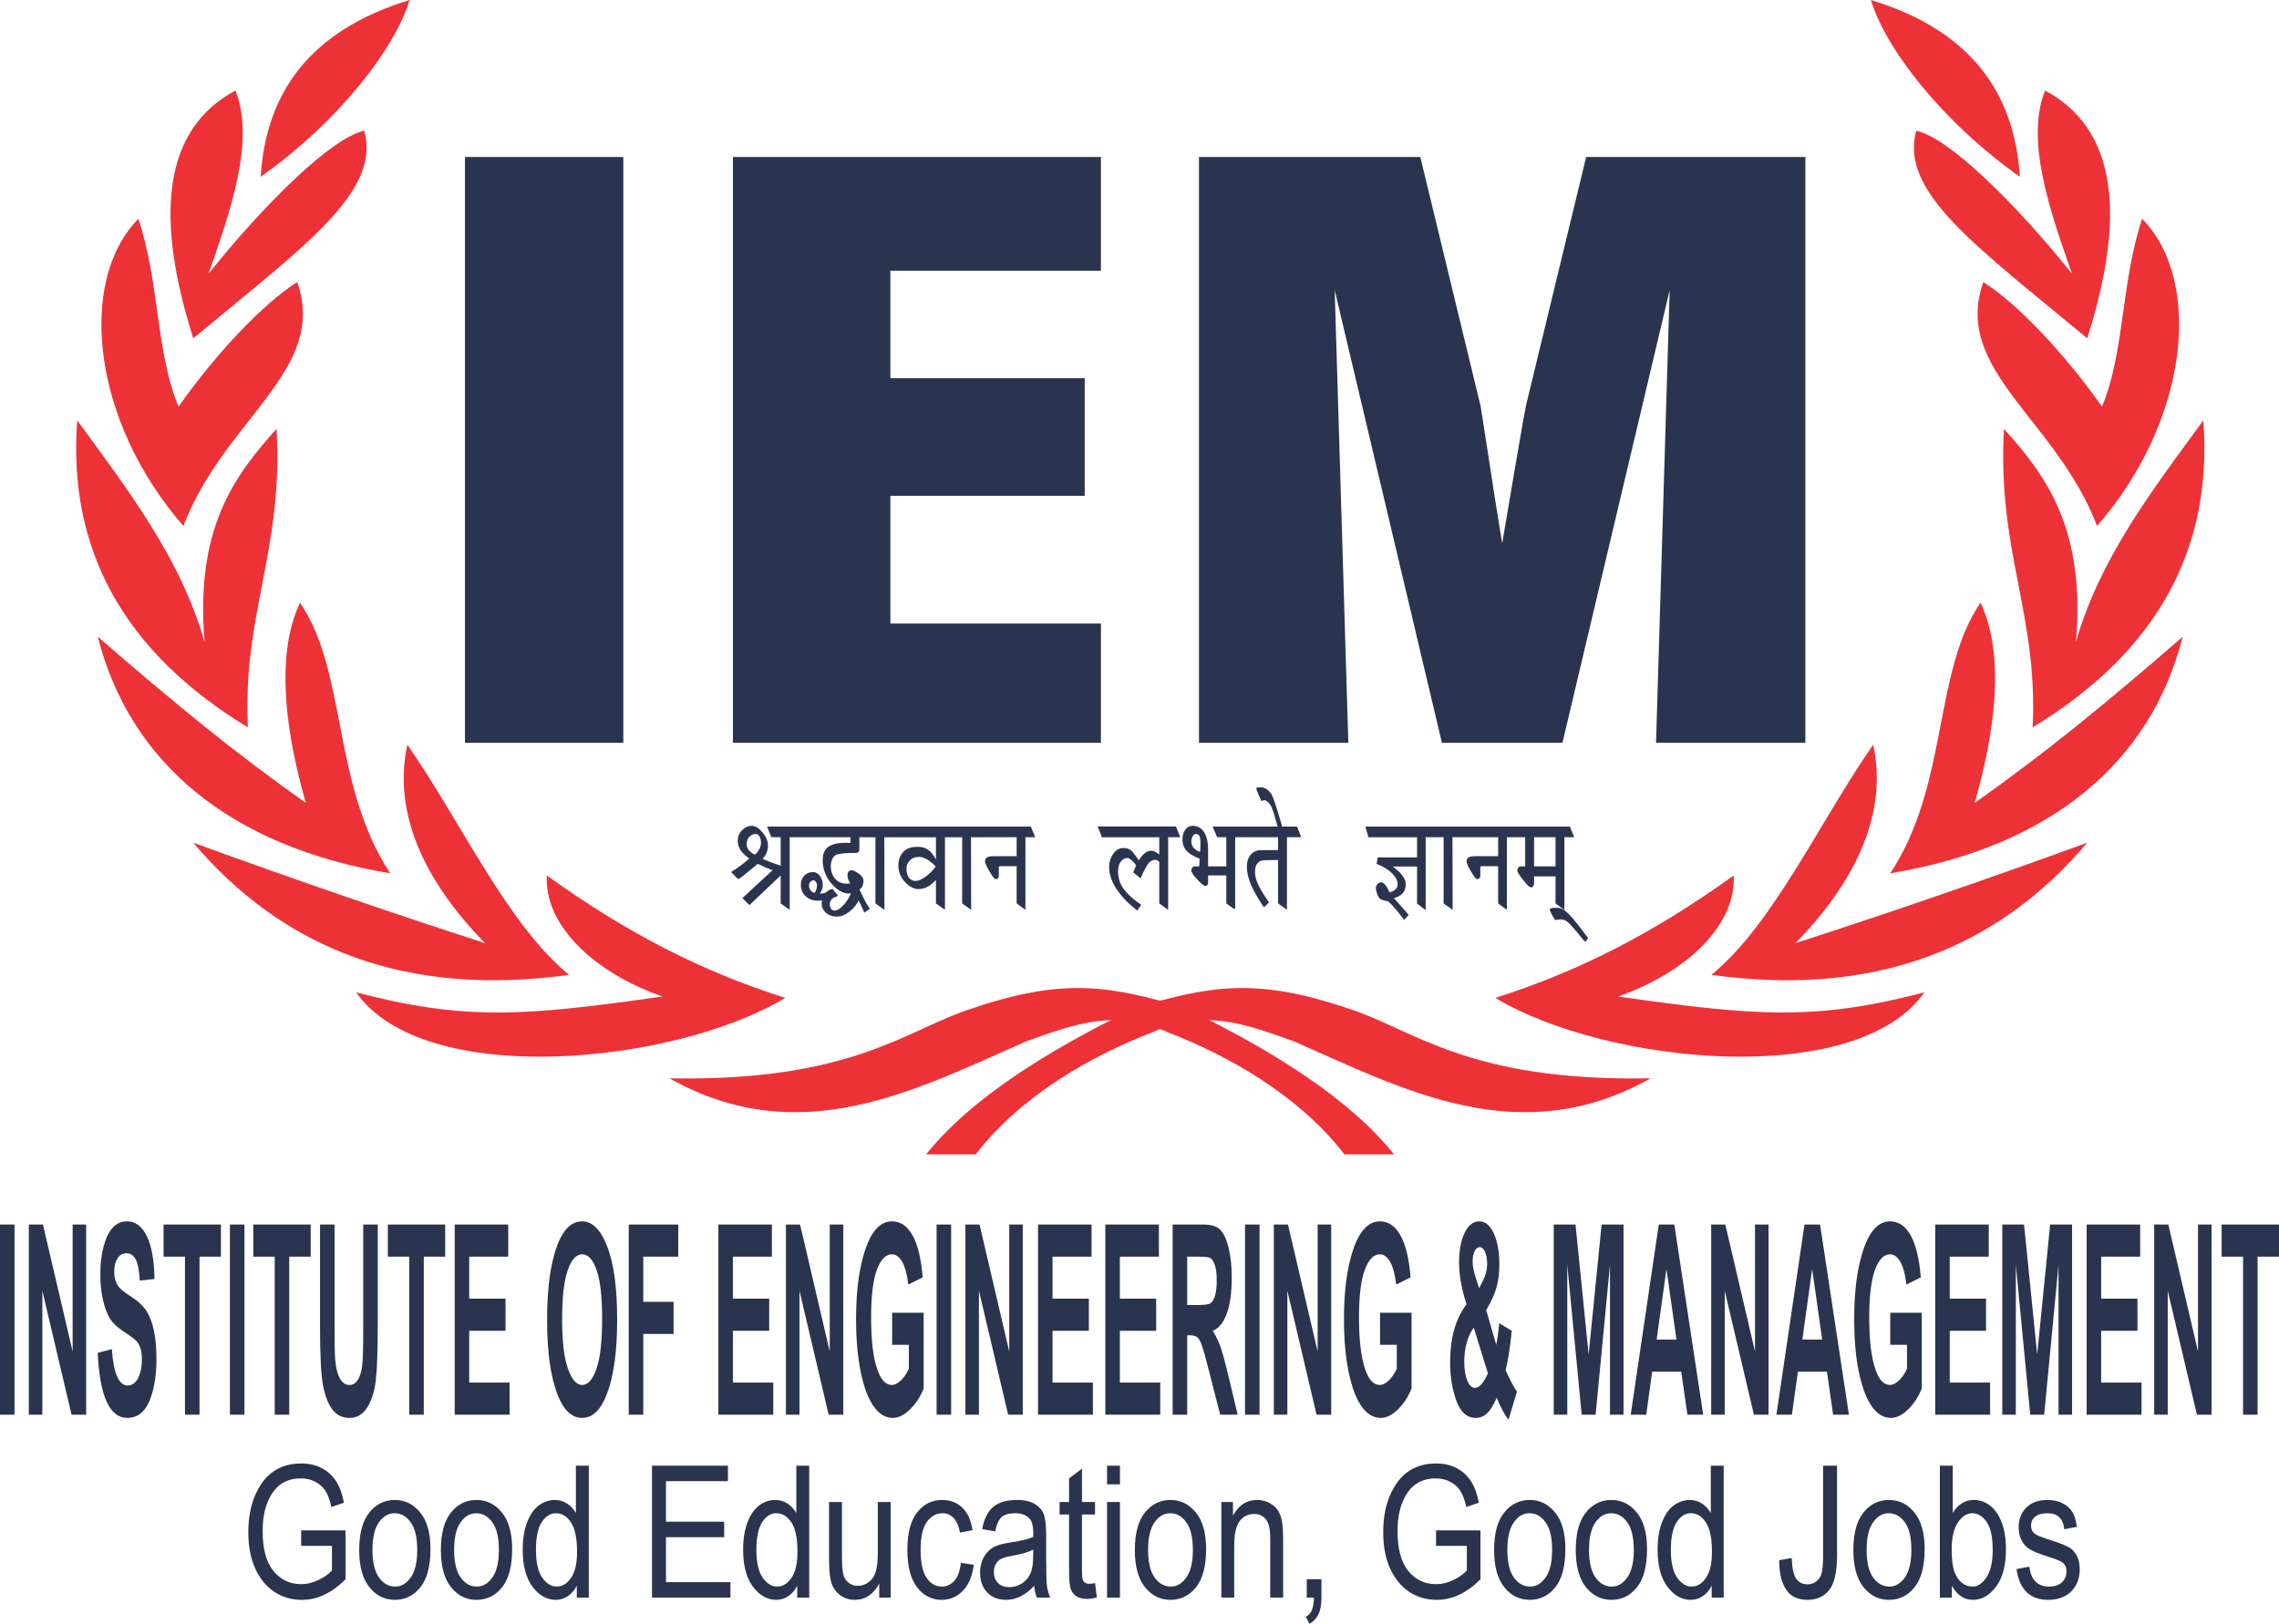 <?xml version="1.0" encoding="UTF-8"?>
<!DOCTYPE svg PUBLIC "-//W3C//DTD SVG 1.1//EN" "http://www.w3.org/Graphics/SVG/1.1/DTD/svg11.dtd">
<!-- Creator: CorelDRAW -->
<svg xmlns="http://www.w3.org/2000/svg" xml:space="preserve" width="128.456mm" height="91.552mm" version="1.1" style="shape-rendering:geometricPrecision; text-rendering:geometricPrecision; image-rendering:optimizeQuality; fill-rule:evenodd; clip-rule:evenodd"
viewBox="0 0 5299.01 3776.68"
 xmlns:xlink="http://www.w3.org/1999/xlink"
 xmlns:xodm="http://www.corel.com/coreldraw/odm/2003">
 <defs>
  <style type="text/css">
   <![CDATA[
    .str0 {stroke:#2A344E;stroke-width:3.14;stroke-miterlimit:2.613}
    .fil0 {fill:#ED3237}
    .fil1 {fill:#2A344E;fill-rule:nonzero}
   ]]>
  </style>
 </defs>
 <g id="Layer_x0020_1">
  <g id="_2315083091264">
   <path class="fil0" d="M2259.21 2345.83c-151.46,48.16 -274.96,170.02 -702.55,162.16 304.92,171.74 575.38,25.39 829.8,-86.14 116.19,-41.38 208.03,-76 330.69,-20.11 133.3,51.33 300.49,142.71 408.88,283.15 38.45,0 76.9,0 115.34,0 -101.83,-126.93 -275.66,-238.67 -489.33,-342.01 -170.1,-49.43 -277.29,-70.47 -492.83,2.95z"/>
   <path class="fil0" d="M3135.47 2345.83c151.46,48.16 274.96,170.02 702.55,162.16 -304.92,171.74 -575.38,25.39 -829.8,-86.14 -116.19,-41.38 -208.02,-76 -330.68,-20.11 -133.3,51.33 -300.49,142.71 -408.89,283.15 -38.45,0 -76.9,0 -115.34,0 101.83,-126.93 275.66,-238.67 489.33,-342.01 170.1,-49.43 277.29,-70.47 492.83,2.95z"/>
   <path class="fil0" d="M3476.76 2320.92c257.77,155.09 839.87,212.57 997.82,-12.95 -253.34,66.57 -393.42,55.22 -712.28,9.73 165.72,-58.14 275.13,-169.93 268.8,-281.47 -186.65,134.23 -360.68,223.27 -554.33,284.69z"/>
   <path class="fil0" d="M1825.76 2320.92c-257.76,155.09 -839.87,212.57 -997.81,-12.95 253.34,66.57 393.42,55.22 712.28,9.73 -165.72,-58.14 -275.14,-169.93 -268.8,-281.47 186.65,134.23 360.68,223.27 554.33,284.69z"/>
   <path class="fil0" d="M3979.42 2267.39c380.41,52.49 665.07,-61.51 873.84,-307.46 -235.92,86.16 -473.64,167.51 -678.63,233.65 136.58,-139.01 216.29,-299.33 180.74,-461.65 -127.04,183.22 -231.8,416.72 -375.95,535.46z"/>
   <path class="fil0" d="M1323.11 2267.39c-380.41,52.49 -665.07,-61.51 -873.84,-307.46 235.92,86.16 473.64,167.51 678.62,233.65 -136.57,-139.01 -216.28,-299.33 -180.73,-461.65 127.04,183.22 231.8,416.72 375.95,535.46z"/>
   <path class="fil0" d="M4395.14 2031.2c372.09,-61.67 605.99,-257.85 680.02,-550.3 -178.9,155.23 -316.85,268.58 -483.75,386.66 41.1,-143.65 75.48,-334.69 13.6,-465.71 -110.06,159.31 -73.84,423.61 -209.87,629.35z"/>
   <path class="fil0" d="M907.39 2031.2c-372.09,-61.67 -605.99,-257.85 -680.02,-550.3 178.9,155.23 316.85,268.58 483.75,386.66 -41.1,-143.65 -75.48,-334.69 -13.6,-465.71 110.06,159.31 73.84,423.61 209.86,629.35z"/>
   <path class="fil0" d="M4826.85 1493.4c22.14,-262.74 -67.74,-385.38 -167.31,-495.88 -16.25,283.07 79.69,431.57 66.66,694.25 292.59,-177.81 419.02,-418.01 396.84,-714.02 -118.39,161.92 -241.15,321.62 -296.19,515.64z"/>
   <path class="fil0" d="M475.68 1493.4c-22.14,-262.74 67.74,-385.38 167.32,-495.88 16.25,283.07 -79.69,431.57 -66.66,694.25 -292.58,-177.81 -419.01,-418.01 -396.84,-714.02 118.38,161.92 241.15,321.62 296.18,515.64z"/>
   <path class="fil0" d="M4887.4 945.58c52.43,-124 44.04,-288 93.34,-436.85 142.57,145.34 108.08,470.74 -104.7,714.58 -95.23,-249.37 -336.65,-362.44 -264.57,-567.32 77.87,49.21 187.08,163.78 275.94,289.58z"/>
   <path class="fil0" d="M415.12 945.58c-52.43,-124 -44.04,-288 -93.34,-436.85 -142.57,145.34 -108.08,470.74 104.7,714.58 95.23,-249.37 336.65,-362.44 264.57,-567.32 -77.87,49.21 -187.08,163.78 -275.94,289.58z"/>
   <path class="fil0" d="M4817.87 637.03c-51.16,-145.38 -109.16,-311.07 -62.77,-426.5 166.87,89.23 189,289.45 98.05,576.38 -258.85,-215.3 -436.68,-340.1 -397.67,-482.85 74.27,15.15 230.14,167.39 362.39,332.96z"/>
   <path class="fil0" d="M484.65 637.03c51.16,-145.38 109.17,-311.07 62.77,-426.5 -166.87,89.23 -189,289.45 -98.05,576.38 258.85,-215.3 436.68,-340.1 397.67,-482.85 -74.27,15.15 -230.14,167.39 -362.39,332.96z"/>
   <path class="fil0" d="M4696.43 411.14c-12.31,-194.48 -112.96,-339.74 -346.21,-411.14 33.28,111.94 164.64,282.8 346.21,411.14z"/>
   <path class="fil0" d="M606.09 411.14c12.31,-194.48 112.96,-339.74 346.21,-411.14 -33.28,111.94 -164.64,282.8 -346.21,411.14z"/>
   <path class="fil1 str0" d="M1755.01 1989.62c4.47,-2.88 8.26,-7.2 11.36,-12.95 3.11,-5.76 4.66,-11.15 4.66,-16.19 0,-6 -1.22,-11.21 -3.64,-15.65 -2.43,-4.44 -5.97,-6.66 -10.63,-6.66 -6.02,0 -11.27,2.4 -15.74,7.2 -4.47,4.8 -6.7,10.91 -6.7,18.35 0,3.6 1.17,7.44 3.49,11.51 3.5,5.76 9.23,10.56 17.19,14.39zm61.77 42.81l-74.3 70.52 -14.03 -14.09 70.85 -65.42 -19.81 -7.91 -17.78 -8.28 -18.35 15.11c-12.43,10.56 -21.37,17.39 -26.81,20.51l-14.28 -14.39c4.08,-2.64 7.58,-4.92 10.49,-6.84 2.91,-1.92 6.17,-4.2 9.76,-6.84 3.59,-2.64 6.85,-5.16 9.76,-7.56 2.91,-2.4 7.09,-5.99 12.53,-10.79 -8.55,-5.28 -15.44,-11.51 -20.69,-18.71 -4.86,-7.2 -7.29,-14.51 -7.29,-21.95 0,-9.36 3.21,-17.27 9.62,-23.75 6.41,-6.48 13.5,-9.71 21.27,-9.71 7.77,0 15.78,4.92 24.04,14.75 8.26,9.83 12.39,19.79 12.39,29.86 0,5.75 -1.22,11.45 -3.64,17.09 -2.43,5.63 -6.07,10.25 -10.93,13.85l23.6 9.71 23.6 7.92 0 -69.8 -22.14 0 -8.74 -21.59 61.77 0 9.03 21.59 -22.15 0 0 167.3 -17.78 -12.59 0 -68zm97.61 -31.66c0,-11.99 3.21,-21.22 9.62,-27.7 4.08,-3.6 9.42,-6.36 16.03,-8.28 6.6,-1.92 14.76,-2.88 24.47,-2.88l14.57 0 0 -16.19 -133.16 0 -8.74 -21.59 177.16 0 8.74 21.59 -26.52 0 0 30.23c0,4.08 -1.94,6.11 -5.82,6.11 -29.53,0 -46.62,2.4 -51.28,7.2 -2.92,2.88 -5.2,6.48 -6.85,10.79 -1.65,4.31 -2.48,9.36 -2.48,15.11 0,11.27 3.5,21.23 10.54,29.86 7.04,7.92 16.41,11.87 28.17,11.87 4.27,0 7.72,-0.54 10.25,-1.68l-5.15 -9.47c-1.21,-3.48 -1.84,-6.72 -1.84,-9.71 0,-2.7 0.53,-5.04 1.6,-6.9 1.07,-1.86 3.25,-3.06 6.56,-3.54 2.91,0 7.96,2.46 15.15,7.37 7.19,4.92 10.78,10.26 10.78,16.01 0,3.35 -0.63,6.72 -1.84,10.07 -1.89,4.31 -4.47,7.55 -7.77,9.71l10.73 22.3c3.4,6.72 7.67,14.15 12.87,22.31l-9.91 6.83 -7.87 -17.63c-3.3,-6.72 -5.54,-10.31 -6.7,-10.79 -3.89,9.83 -11.27,19.07 -22.15,27.7 -9.13,7.2 -18.55,10.8 -28.26,10.8 -9.33,0 -17.19,-2.76 -23.6,-8.28 -6.41,-5.52 -9.62,-12.11 -9.62,-19.79 0,-4.08 0.49,-7.44 1.46,-10.08l-7.29 1.08 -5.24 0c-10.68,0 -19.57,-3.3 -26.66,-9.89 -7.09,-6.6 -10.63,-14.93 -10.63,-25.01 0,-8.39 2.43,-15.23 7.29,-20.51 4.86,-5.28 11.46,-7.92 19.81,-7.92 5.24,0 10,2.76 14.28,8.28 1.94,2.64 3.49,5.64 4.66,9 1.17,3.35 1.75,7.07 1.75,11.15 0,4.56 -0.87,8.7 -2.62,12.41 -1.75,3.72 -3.69,6.66 -5.83,8.82l3.21 0.36 2.92 0c3.89,0 7.77,-0.84 11.65,-2.52 3.89,-4.08 8.65,-6.84 14.28,-8.28l7 8.99 4.08 4.32c-0.39,0.48 -0.92,0.9 -1.6,1.26 -0.68,0.36 -1.6,0.78 -2.77,1.26 -2.91,0.24 -5.97,2.04 -9.18,5.4 -3.21,3.36 -4.81,7.32 -4.81,11.88 0,4.8 1.06,8.87 3.21,12.23 2.13,3.36 5.24,5.04 9.32,5.04 6.02,0 12.72,-3.72 20.1,-11.15 8.16,-8.16 15.06,-19.07 20.69,-32.74l-7 1.08c-13.01,0 -25.84,-7.07 -38.46,-21.22 -14.18,-16.07 -21.27,-34.3 -21.27,-54.69zm-19.23 77.35c1.75,-2.64 3.21,-5.58 4.37,-8.81 1.16,-3.24 1.75,-6.78 1.75,-10.62 0,-3.35 -1.17,-6.36 -3.5,-8.99 -1.75,-2.4 -3.69,-3.72 -5.83,-3.96 -2.91,0 -5.73,1.32 -8.45,3.96 -2.72,2.64 -4.08,6 -4.08,10.07 0,4.8 1.6,9.05 4.81,12.77 3.21,3.72 6.84,5.58 10.92,5.58zm178.03 -153.99l8.74 21.59 -27.39 0 0.29 167.3 -17.78 -12.59 0 -154.71 -24.96 0 -8.84 -21.59 69.93 0zm104.61 119.09c-2.91,2.88 -6.22,5.94 -9.95,9.17 -3.69,3.24 -6.99,5.82 -9.91,7.73 -7.24,4.08 -14.62,6.12 -22.24,6.12 -10.15,0 -19.86,-4.92 -29.23,-14.75 -10.73,-11.03 -16.07,-24.1 -16.07,-39.22 0,-10.79 3.01,-20.03 9.08,-27.7 7.19,-8.87 17.82,-13.31 31.86,-13.31 2.72,0 5.44,0 8.16,0 2.57,0.72 5.24,1.32 8.06,1.8 2.82,0.48 6.17,2.16 10.1,5.04 2.91,2.16 5.68,4.86 8.3,8.09 2.62,3.24 6.6,9.29 11.85,18.17l0 -58.64 -104.89 0 -8.75 -21.59 150.65 0 8.74 21.59 -27.97 0 0 167.3 -17.78 -12.59 0 -57.21zm-71.68 -23.03c0,9.6 2.04,17.03 6.12,22.31 4.08,5.28 9.71,7.91 16.9,7.91 6.41,0 14.33,-3.36 23.75,-10.07 9.42,-6.71 17.73,-15.11 24.91,-25.18 -5.05,-5.52 -10.97,-10.67 -17.78,-15.47 -8.55,-5.52 -16.22,-8.28 -23.02,-8.28 -9.52,0 -17.05,2.94 -22.58,8.81 -5.54,5.88 -8.3,12.54 -8.3,19.97zm168.71 -96.06l8.74 21.59 -27.39 0 0.29 167.3 -17.78 -12.59 0 -154.71 -24.96 0 -8.84 -21.59 69.93 0zm90.62 88.87l-38.17 0c-4.08,0 -6.22,1.2 -6.41,3.6l0 19.07c0,5.04 -1.79,7.55 -5.34,7.55 -2.19,0 -6.65,-5.75 -13.41,-17.27 -6.75,-11.51 -10.1,-19.07 -10.1,-22.67 0,-3.6 1.46,-6.24 4.37,-7.92 2.91,-1.68 8.06,-2.52 15.44,-2.52l53.61 0 0 -47.13 -91.2 0 -9.03 -21.59 130.54 0 9.03 21.59 -22.14 0 0 167.3 -17.19 -12.59 0 -87.43zm197.85 -67.28l-8.74 -21.95 178.62 0 8.74 21.95 -27.39 0 0 167.3 -17.48 -12.59 0 -96.78c-3.64,-3.6 -7.57,-5.4 -11.8,-5.4 -5.53,0 -10.92,2.88 -16.12,8.63 -4.22,5.28 -10.15,16.43 -17.82,33.46l-14.57 -11.87 4.66 -11.15 2.33 -3.96c-2.33,-4.31 -5.78,-8.63 -10.34,-12.95 -4.57,-4.31 -8.5,-6.47 -11.8,-6.47 -5.63,0 -10.78,2.52 -15.44,7.55 -5.44,6 -8.16,14.27 -8.16,24.83 0,13.43 3.16,25.43 9.42,35.98 8.06,13.67 22.68,27.82 43.9,42.46l-7.33 10.8c-9.81,-7.68 -18.21,-15.11 -25.3,-22.31 -7.05,-7.19 -13.31,-14.75 -18.8,-22.66 -12.92,-18.47 -19.38,-36.34 -19.38,-53.61 0,-10.07 2.53,-19.31 7.58,-27.7 6.22,-10.32 14.38,-15.47 24.47,-15.47 4.08,0 7.87,0.78 11.36,2.34 3.49,1.56 6.41,3.78 8.74,6.66l7.57 10.07 7.87 10.79c9.33,-15.59 18.75,-23.39 28.27,-23.39 1.94,0 3.69,0.24 5.25,0.72 1.55,0.48 3.88,1.62 6.99,3.42 3.11,1.8 5.92,4.14 8.45,7.02l0 -45.69 -133.74 0zm307.11 167.3l-17.48 -12.59 0 -65.84 -45.46 0 0 18.35c0,4.08 -1.75,6.12 -5.24,6.12 -2.33,0 -8.02,-4.8 -17.05,-14.39 -9.03,-9.6 -13.55,-16.31 -13.55,-20.15 0,-1.44 0.49,-3.06 1.46,-4.86 0.97,-1.8 2.33,-2.82 4.08,-3.06l12.82 0 0.87 -20.51c-15.54,-5.76 -26.52,-12.71 -32.93,-20.87 -4.66,-6.24 -6.99,-13.79 -6.99,-22.67 0,-7.67 1.65,-14.27 4.95,-19.79 4.08,-6.96 10.1,-10.43 18.06,-10.43 9.13,0 16.81,3.96 23.02,11.87 6.99,9.36 10.49,23.75 10.49,43.17l0 39.22 45.46 0 0 -70.88 -21.85 0 -9.03 -21.59 61.19 0 9.03 21.59 -21.86 0 0 167.3zm-78.38 -129.88l0.87 -21.23c0,-7.44 -0.58,-12.83 -1.75,-16.19 -1.75,-5.04 -5.24,-7.56 -10.49,-7.56 -3.5,0 -6.41,1.98 -8.75,5.94 -2.33,3.96 -3.49,8.33 -3.49,13.13 0,6.72 2.52,12.53 7.58,17.45 5.05,4.92 10.39,7.73 16.02,8.46zm181.24 117.29l0 -101.82 -30.45 0.36c-17.58,0 -26.37,9.71 -26.37,29.14 0,8.87 2.29,18.35 6.85,28.42 4.52,10.07 12.92,24.11 25.2,42.1l-9.42 9.36c-6.7,-10.08 -12.58,-19.55 -17.58,-28.43 -5,-8.87 -9.08,-17.03 -12.24,-24.47 -5.68,-14.39 -8.55,-27.46 -8.55,-39.21 0,-12.24 3.4,-21.83 10.2,-28.79 5.63,-5.52 12.53,-8.28 20.69,-8.28l41.67 0 0 -33.1 -93.53 0 -8.74 -21.59 143.65 0 8.74 21.59 -32.63 0 0 167.3 -17.48 -12.59zm0.29 -173.78l-7 -24.47c-3.88,-13.19 -6.84,-21.95 -8.89,-26.26 -2.04,-4.31 -4.76,-8.04 -8.16,-11.15 -3.4,-3.11 -6.26,-4.91 -8.59,-5.4 -2.14,0 -4.57,0.6 -7.29,1.8l-5.54 -12.77 -5.54 -14.21c1.16,-0.96 2.23,-1.44 3.21,-1.44l6.99 0c3.49,0 7.48,1.44 11.95,4.32 4.47,2.88 8.35,7.43 11.65,13.67 2.72,5.52 7.19,18.23 13.4,38.14l10.2 34.9 -6.41 2.88zm209.5 19.07l-6.41 -21.59 150.64 0 8.16 21.59 -22.14 0 0 168.02 -16.9 -12.95 0 -87.07 -63.52 0c22.73,15.11 34.09,29.5 34.09,43.17 0,16.55 -9.62,26.87 -28.84,30.94l35.25 39.94 -8.45 9.35c-5.05,-6.48 -8.74,-11.27 -11.07,-14.39 -3.89,-4.79 -7.09,-8.63 -9.62,-11.51 -5.24,-6.24 -10.49,-11.63 -15.73,-16.19l-10.78 -2.52c-3.89,-1.2 -6.31,-2.16 -7.29,-2.88 -2.14,-1.44 -4.37,-4.8 -6.7,-10.07 -1.94,-5.52 -2.91,-10.67 -2.91,-15.47 0,-1.92 1.02,-4.14 3.06,-6.66 2.04,-2.52 4.71,-3.77 8.01,-3.77 2.92,0 6.51,3.11 10.78,9.35 3.3,5.28 5.44,9.95 6.41,14.03 6.41,-0.72 11.7,-2.94 15.88,-6.66 4.17,-3.72 6.26,-8.45 6.26,-14.21 0,-8.16 -4.27,-16.67 -12.82,-25.55 -8.55,-8.87 -20.49,-16.31 -35.84,-22.3l2.04 -12.59 91.78 0 0 -50.01 -113.35 0zm211.25 -21.59l8.74 21.59 -27.39 0 0.29 167.3 -17.78 -12.59 0 -154.71 -24.96 0 -8.84 -21.59 69.93 0zm90.62 88.87l-38.17 0c-4.08,0 -6.22,1.2 -6.41,3.6l0 19.07c0,5.04 -1.79,7.55 -5.34,7.55 -2.19,0 -6.65,-5.75 -13.41,-17.27 -6.75,-11.51 -10.1,-19.07 -10.1,-22.67 0,-3.6 1.46,-6.24 4.37,-7.92 2.92,-1.68 8.06,-2.52 15.44,-2.52l53.61 0 0 -47.13 -91.2 0 -9.03 -21.59 130.54 0 9.03 21.59 -22.14 0 0 167.3 -17.19 -12.59 0 -87.43zm164.05 -88.87l9.03 21.59 -22.15 0 0 167.3 -17.48 -12.59 0 -63.68 -53.03 0 0 16.55c0,6 -1.94,8.99 -5.83,8.99 -2.52,0 -8.16,-5.57 -16.9,-16.73 -8.74,-11.15 -13.11,-18.17 -13.11,-21.05 0,-1.44 0.48,-3.06 1.46,-4.86 0.97,-1.8 2.33,-2.82 4.08,-3.06l12.82 0 0 -70.88 -35.84 0 -9.03 -21.59 145.98 0zm-83.63 92.47l53.03 0 0 -70.88 -53.03 0 0 70.88zm120.34 171.98l-18.36 -22.31 -17.48 -19.79c-1.75,-1.67 -3.59,-3.18 -5.54,-4.49 -1.94,-1.32 -3.3,-2.22 -4.08,-2.7 -2.91,-1.2 -5.82,-2.04 -8.74,-2.52l-7.87 0.36c-2.92,0 -5.24,0.36 -6.99,1.08 -1.36,-1.92 -2.72,-4.08 -4.08,-6.47 -1.36,-2.4 -2.62,-4.8 -3.79,-7.2 -2.13,-4.08 -3.4,-6.96 -3.79,-8.63 0,-1.92 3.6,-2.88 10.78,-2.88 5.24,0 8.79,0.18 10.63,0.54 1.84,0.36 3.93,1.14 6.27,2.34 4.08,2.16 8.94,6.12 14.57,11.88 5.63,5.75 12.33,13.55 20.11,23.38l23.31 30.58 -4.95 6.84z"/>
   <path class="fil1" d="M-0 3290.39l0 -442.29 33.78 0 0 442.29 -33.78 0zm66.98 0l0 -442.29 32.87 0 69.03 295.37 0 -295.37 31.49 0 0 442.29 -34.01 0 -67.89 -288.37 0 288.37 -31.48 0zm160.24 -143.93l32.91 -8.65c3.73,56.42 15.98,84.63 36.73,84.63 10.3,0 18.37,-5.77 24.28,-17.3 5.87,-11.53 8.83,-25.84 8.83,-42.93 0,-10.09 -1.05,-18.53 -3.1,-25.64 -2.05,-7 -5.2,-12.76 -9.4,-17.29 -4.2,-4.53 -14.41,-12.15 -30.53,-22.75 -14.45,-9.47 -25.05,-19.66 -31.78,-30.68 -6.68,-11.12 -12.02,-25.64 -15.98,-43.55 -3.96,-18.02 -5.96,-37.37 -5.96,-58.07 0,-24.09 2.53,-45.81 7.63,-65.07 5.11,-19.26 12.12,-33.88 21.09,-43.76 8.97,-9.78 20.04,-14.72 33.2,-14.72 19.8,0 35.25,11.53 46.37,34.69 11.11,23.17 16.98,56.32 17.65,99.35l-34.06 3.71c-1.48,-23.58 -4.72,-40.15 -9.68,-49.52 -4.96,-9.37 -12.02,-14.1 -21.23,-14.1 -9.16,0 -16.22,4.12 -21.18,12.25 -4.96,8.13 -7.44,18.22 -7.44,30.37 0,11.95 2.29,21.93 6.82,30.06 4.53,8.13 14.89,17.3 30.96,27.28 17.08,10.81 29.38,22.14 36.97,33.87 7.59,11.84 13.41,26.97 17.41,45.5 4.01,18.63 6.01,41.18 6.01,67.74 0,38.3 -5.48,70.63 -16.41,96.67 -10.97,26.15 -28.1,39.23 -51.38,39.23 -41.17,0 -64.07,-50.45 -68.74,-151.34zm202.89 143.93l0 -367.54 -49.81 0 0 -74.74 133.39 0 0 74.74 -49.81 0 0 367.54 -33.77 0zm104.47 0l0 -442.29 33.78 0 0 442.29 -33.78 0zm104.19 0l0 -367.54 -49.81 0 0 -74.74 133.39 0 0 74.74 -49.81 0 0 367.54 -33.77 0zm105.33 -442.29l33.78 0 0 239.26c0,37.16 0.42,61.36 1.29,72.69 1.48,19.46 5.05,34.49 10.73,45.2 5.68,10.61 13.16,15.96 22.47,15.96 7.87,0 14.26,-3.81 19.27,-11.33 4.96,-7.52 8.35,-17.91 10.16,-31.3 1.86,-13.38 2.76,-42.11 2.76,-86.07l0 -244.41 33.78 0 0 232.26c0,59.3 -1.48,102.13 -4.39,128.59 -2.96,26.46 -9.59,47.87 -19.89,64.24 -10.3,16.37 -23.9,24.61 -40.79,24.61 -17.55,0 -31.24,-6.79 -41.12,-20.39 -9.83,-13.59 -16.98,-32.63 -21.42,-57.24 -4.43,-24.71 -6.63,-70.11 -6.63,-136.21l0 -235.86zm207.47 442.29l0 -367.54 -49.81 0 0 -74.74 133.39 0 0 74.74 -49.81 0 0 367.54 -33.77 0zm105.62 0l0 -442.29 124.51 0 0 74.74 -90.74 0 0 97.6 84.44 0 0 74.75 -84.44 0 0 120.45 93.88 0 0 74.74 -127.66 0zm214.92 -218.47c0,-52.61 3.63,-95.95 10.82,-130.03 7.21,-34.08 16.65,-59.51 28.29,-76.19 11.64,-16.68 25.76,-25.01 42.32,-25.01 24.05,0 43.6,19.76 58.73,59.4 15.12,39.64 22.71,95.96 22.71,169.15 0,73.92 -8.02,131.78 -24.05,173.38 -14.03,36.76 -33.15,55.18 -57.24,55.18 -24.33,0 -43.51,-18.22 -57.53,-54.57 -16.03,-41.59 -24.04,-98.73 -24.04,-171.31zm34.92 -2.99c0,50.76 4.48,88.85 13.4,114.18 8.97,25.43 20.09,38.1 33.3,38.1 13.36,0 24.43,-12.56 33.16,-37.79 8.78,-25.12 13.16,-63.83 13.16,-116.03 0,-51.07 -4.24,-88.95 -12.78,-113.35 -8.54,-24.5 -19.7,-36.76 -33.54,-36.76 -13.79,0 -25,12.35 -33.68,36.96 -8.68,24.71 -13.02,62.9 -13.02,114.69zm154.9 221.45l0 -442.29 115.07 0 0 74.74 -81.29 0 0 105.01 70.41 0 0 74.75 -70.41 0 0 187.79 -33.78 0zm208.38 0l0 -442.29 124.51 0 0 74.74 -90.73 0 0 97.6 84.43 0 0 74.75 -84.43 0 0 120.45 93.88 0 0 74.74 -127.66 0zm157.09 0l0 -442.29 32.87 0 69.03 295.37 0 -295.37 31.49 0 0 442.29 -34.01 0 -67.89 -288.37 0 288.37 -31.48 0zm246.97 -162.46l0 -74.74 73.28 0 0 176.15c-7.35,18.74 -17.79,34.8 -31.29,48.28 -13.55,13.49 -27.1,20.18 -40.69,20.18 -16.6,0 -31.24,-8.75 -43.89,-26.36 -12.69,-17.61 -22.75,-43.96 -30.15,-79.07 -7.4,-35 -11.11,-76.29 -11.11,-123.75 0,-48.59 3.77,-90.29 11.26,-124.78 7.49,-34.59 17.22,-60.43 29.19,-77.52 11.98,-17.09 26.29,-25.63 42.98,-25.63 20.04,0 36.06,11.01 48.14,33.15 12.07,22.03 19.84,54.46 23.28,97.19l-33.49 16.68c-2.53,-22.75 -7.11,-40.15 -13.84,-52.3 -6.73,-12.05 -14.74,-18.12 -24.09,-18.12 -14.45,0 -26.14,12.05 -35.11,36.24 -8.92,24.19 -13.41,61.05 -13.41,110.57 0,53.23 4.86,93.59 14.55,121.28 8.25,23.88 19.51,35.83 33.63,35.83 6.63,0 13.5,-3.4 20.61,-10.09 7.15,-6.7 13.5,-15.86 19.08,-27.39l0 -55.8 -38.92 0zm103.38 162.46l0 -442.29 33.78 0 0 442.29 -33.78 0zm66.98 0l0 -442.29 32.87 0 69.03 295.37 0 -295.37 31.49 0 0 442.29 -34.01 0 -67.89 -288.37 0 288.37 -31.48 0zm168.83 0l0 -442.29 124.51 0 0 74.74 -90.74 0 0 97.6 84.44 0 0 74.75 -84.44 0 0 120.45 93.88 0 0 74.74 -127.66 0zm156.52 0l0 -442.29 124.51 0 0 74.74 -90.74 0 0 97.6 84.44 0 0 74.75 -84.44 0 0 120.45 93.88 0 0 74.74 -127.66 0zm156.52 0l0 -442.29 71.41 0c18.27,0 31.29,4.01 39.16,11.94 7.82,7.92 14.22,21.72 19.27,41.28 5.01,19.66 7.54,43.14 7.54,70.42 0,34.59 -3.86,62.49 -11.54,83.6 -7.68,21.1 -18.61,34.39 -32.77,39.84 7.25,11.22 13.31,23.58 18.03,36.96 4.77,13.39 11.26,37.37 19.51,71.97l20.51 86.27 -40.6 0 -24.61 -96.16c-8.82,-34.8 -14.84,-56.63 -18.03,-65.38 -3.15,-8.75 -6.54,-14.83 -10.07,-18.12 -3.53,-3.4 -9.21,-5.05 -17.03,-5.05l-7.01 0 0 184.7 -33.77 0zm33.77 -255.12l25.19 0c15.41,0 25.19,-1.44 29.39,-4.43 4.2,-2.88 7.59,-8.75 10.21,-17.61 2.62,-8.85 3.91,-20.69 3.91,-35.41 0,-14.1 -1.29,-25.43 -3.91,-33.97 -2.62,-8.54 -6.15,-14.41 -10.64,-17.71 -3.15,-2.16 -12.35,-3.29 -27.57,-3.29l-26.57 0 0 112.42zm134.48 255.12l0 -442.29 33.77 0 0 442.29 -33.77 0zm66.98 0l0 -442.29 32.87 0 69.03 295.37 0 -295.37 31.49 0 0 442.29 -34.01 0 -67.89 -288.37 0 288.37 -31.48 0zm246.97 -162.46l0 -74.74 73.28 0 0 176.15c-7.35,18.74 -17.79,34.8 -31.29,48.28 -13.55,13.49 -27.1,20.18 -40.69,20.18 -16.6,0 -31.24,-8.75 -43.89,-26.36 -12.69,-17.61 -22.75,-43.96 -30.15,-79.07 -7.39,-35 -11.11,-76.29 -11.11,-123.75 0,-48.59 3.77,-90.29 11.26,-124.78 7.49,-34.59 17.22,-60.43 29.2,-77.52 11.97,-17.09 26.28,-25.63 42.98,-25.63 20.04,0 36.07,11.01 48.14,33.15 12.07,22.03 19.84,54.46 23.28,97.19l-33.49 16.68c-2.53,-22.75 -7.11,-40.15 -13.84,-52.3 -6.72,-12.05 -14.74,-18.12 -24.09,-18.12 -14.45,0 -26.14,12.05 -35.11,36.24 -8.92,24.19 -13.41,61.05 -13.41,110.57 0,53.23 4.86,93.59 14.55,121.28 8.25,23.88 19.51,35.83 33.63,35.83 6.63,0 13.5,-3.4 20.61,-10.09 7.16,-6.7 13.5,-15.86 19.08,-27.39l0 -55.8 -38.93 0zm318.34 108.62l-19.56 65.58c-9.49,-12.25 -18.7,-29.34 -27.53,-51.27 -7.01,16.68 -14.36,28.62 -22.04,35.93 -7.68,7.31 -16.6,11.02 -26.76,11.02 -20.23,0 -35.2,-13.28 -44.94,-39.74 -9.74,-26.56 -14.6,-56.31 -14.6,-89.26 0,-56.83 12.73,-101.92 38.26,-135.28 -11.6,-35.31 -17.37,-67.64 -17.37,-96.98 0,-28.31 4.29,-51.37 12.88,-69.18 8.59,-17.81 19.99,-26.67 34.21,-26.67 13.74,0 24.9,9.27 33.54,27.9 8.63,18.63 12.98,42.83 12.98,72.58 0,19.05 -2.15,36.65 -6.49,52.61 -4.34,15.96 -12.4,33.77 -24.14,53.23l23.38 80.82c2.57,-12.35 4.96,-29.14 7.11,-50.24l29.05 17.61c-4.48,43.03 -9.3,73.51 -14.5,91.22 3.53,8.65 8.16,18.32 13.88,29.03 5.73,10.61 9.93,17.71 12.64,21.1zm-87.92 -240.09l8.82 -17.6c6.53,-13.08 9.83,-25.95 9.83,-38.61 0,-11.74 -1.62,-21.21 -4.91,-28.62 -3.29,-7.31 -7.44,-11.01 -12.4,-11.01 -4.86,0 -8.82,3.19 -11.88,9.57 -3.05,6.48 -4.58,14.31 -4.58,23.47 0,10.61 2.43,23.37 7.3,38.19l7.83 24.61zm-12.5 91.32c-7.16,9.68 -12.64,21.41 -16.41,35.21 -3.77,13.69 -5.68,28.11 -5.68,43.24 0,18.84 2.34,33.87 7.06,44.99 4.72,11.22 10.78,16.78 18.18,16.78 9.59,0 19.56,-11.22 29.81,-33.77l-32.96 -106.45zm185.95 202.61l0 -442.29 50.62 0 30.53 302.27 30.15 -302.27 51 0 0 442.29 -31.48 0 0 -348.81 -33.44 348.81 -32.39 0 -33.49 -348.81 0 348.81 -31.48 0zm347.53 0l-36.73 0 -14.36 -100.07 -67.55 0 -13.88 100.07 -36.07 0 65.31 -442.29 36.16 0 67.12 442.29zm-62.16 -174.82l-23.28 -164.21 -22.8 164.21 46.08 0zm80.72 174.82l0 -442.29 32.87 0 69.03 295.37 0 -295.37 31.49 0 0 442.29 -34.01 0 -67.89 -288.37 0 288.37 -31.48 0zm320.24 0l-36.73 0 -14.36 -100.07 -67.55 0 -13.88 100.07 -36.07 0 65.31 -442.29 36.16 0 67.12 442.29zm-62.16 -174.82l-23.28 -164.21 -22.8 164.21 46.08 0zm158.29 12.35l0 -74.74 73.28 0 0 176.15c-7.35,18.74 -17.79,34.8 -31.29,48.28 -13.55,13.49 -27.1,20.18 -40.69,20.18 -16.6,0 -31.24,-8.75 -43.89,-26.36 -12.69,-17.61 -22.75,-43.96 -30.15,-79.07 -7.39,-35 -11.11,-76.29 -11.11,-123.75 0,-48.59 3.77,-90.29 11.26,-124.78 7.49,-34.59 17.22,-60.43 29.2,-77.52 11.97,-17.09 26.28,-25.63 42.98,-25.63 20.04,0 36.07,11.01 48.14,33.15 12.07,22.03 19.84,54.46 23.28,97.19l-33.49 16.68c-2.53,-22.75 -7.11,-40.15 -13.84,-52.3 -6.72,-12.05 -14.74,-18.12 -24.09,-18.12 -14.45,0 -26.14,12.05 -35.11,36.24 -8.92,24.19 -13.41,61.05 -13.41,110.57 0,53.23 4.86,93.59 14.55,121.28 8.25,23.88 19.51,35.83 33.63,35.83 6.63,0 13.5,-3.4 20.61,-10.09 7.16,-6.7 13.5,-15.86 19.08,-27.39l0 -55.8 -38.93 0zm104.52 162.46l0 -442.29 124.51 0 0 74.74 -90.73 0 0 97.6 84.43 0 0 74.75 -84.43 0 0 120.45 93.88 0 0 74.74 -127.66 0zm155.95 0l0 -442.29 50.62 0 30.53 302.27 30.15 -302.27 51 0 0 442.29 -31.49 0 0 -348.81 -33.44 348.81 -32.39 0 -33.49 -348.81 0 348.81 -31.49 0zm196.12 0l0 -442.29 124.51 0 0 74.74 -90.73 0 0 97.6 84.43 0 0 74.75 -84.43 0 0 120.45 93.88 0 0 74.74 -127.66 0zm157.09 0l0 -442.29 32.87 0 69.03 295.37 0 -295.37 31.49 0 0 442.29 -34.01 0 -67.89 -288.37 0 288.37 -31.48 0zm206.61 0l0 -367.54 -49.8 0 0 -74.74 133.39 0 0 74.74 -49.81 0 0 367.54 -33.78 0z"/>
   <path class="fil1" d="M700.24 3595.38l0 -36 103.26 0 0 113.8c-15.82,15.86 -32.27,27.79 -49.2,35.79 -16.93,8 -34.35,12 -52.26,12 -23.87,0 -45.11,-6.14 -63.85,-18.43 -18.67,-12.28 -33.52,-30.15 -44.42,-53.72 -10.89,-23.58 -16.38,-51.94 -16.38,-84.94 0,-33.5 5.48,-62.65 16.45,-87.51 11.03,-24.79 25.4,-43.15 43.17,-54.93 17.77,-11.79 38.79,-17.65 63.09,-17.65 17.9,0 33.52,3.43 46.98,10.29 13.39,6.86 24.5,16.57 33.17,29.14 8.68,12.64 15.13,29.86 19.5,51.86l-29.15 9.86c-3.96,-17.36 -8.88,-30.29 -14.85,-38.86 -5.97,-8.57 -13.81,-15.36 -23.6,-20.22 -9.78,-4.93 -20.75,-7.36 -32.96,-7.36 -17.77,0 -33.03,4.43 -45.88,13.29 -12.83,8.86 -23.11,22.65 -30.88,41.36 -7.84,18.72 -11.73,41.5 -11.73,68.44 0,41.07 8.33,71.79 25.05,92.29 16.66,20.43 38.38,30.65 65.1,30.65 12.77,0 25.82,-3.14 39.14,-9.43 13.4,-6.29 24.01,-13.79 31.85,-22.43l0 -57.29 -71.62 0zm134.98 9.43c0,-38.36 7.84,-67.29 23.46,-86.86 15.61,-19.5 35.46,-29.29 59.4,-29.29 23.6,0 43.24,9.78 59.13,29.29 15.82,19.57 23.73,47.72 23.73,84.58 0,39.86 -7.77,69.58 -23.39,89.15 -15.54,19.5 -35.39,29.29 -59.48,29.29 -23.66,0 -43.44,-9.79 -59.2,-29.43 -15.75,-19.57 -23.67,-48.5 -23.67,-86.72zm30.81 -0.14c0,28.86 5.07,50.29 15.2,64.36 10.13,14.08 22.69,21.08 37.68,21.08 14.02,0 26.1,-7.07 36.16,-21.29 10.07,-14.22 15.06,-35.57 15.06,-64.15 0,-28.65 -5.07,-50.01 -15.2,-64.08 -10.13,-14.07 -22.69,-21.07 -37.68,-21.07 -14.16,0 -26.23,7.07 -36.22,21.22 -10,14.07 -14.99,35.43 -14.99,63.94zm159.06 0.14c0,-38.36 7.84,-67.29 23.46,-86.86 15.61,-19.5 35.46,-29.29 59.41,-29.29 23.6,0 43.23,9.78 59.13,29.29 15.82,19.57 23.74,47.72 23.74,84.58 0,39.86 -7.77,69.58 -23.39,89.15 -15.54,19.5 -35.39,29.29 -59.48,29.29 -23.67,0 -43.44,-9.79 -59.2,-29.43 -15.75,-19.57 -23.67,-48.5 -23.67,-86.72zm30.81 -0.14c0,28.86 5.07,50.29 15.2,64.36 10.13,14.08 22.69,21.08 37.68,21.08 14.02,0 26.09,-7.07 36.16,-21.29 10.06,-14.22 15.06,-35.57 15.06,-64.15 0,-28.65 -5.07,-50.01 -15.2,-64.08 -10.13,-14.07 -22.69,-21.07 -37.68,-21.07 -14.16,0 -26.24,7.07 -36.22,21.22 -10,14.07 -14.99,35.43 -14.99,63.94zm285.23 111.15l0 -27.79c-5.42,10.71 -12.42,18.86 -20.96,24.5 -8.54,5.64 -17.77,8.43 -27.69,8.43 -20.89,0 -38.94,-10.14 -54.2,-30.43 -15.27,-20.29 -22.9,-48.86 -22.9,-85.72 0,-25.29 3.4,-46.65 10.2,-64.22 6.74,-17.57 15.82,-30.65 27.14,-39.14 11.32,-8.5 23.88,-12.79 37.75,-12.79 9.85,0 19.09,2.64 27.55,8 8.47,5.36 15.48,12.86 21.03,22.43l0 -110.15 29.98 0 0 306.89 -27.89 0zm-94.94 -110.8c0,28.79 4.86,50.15 14.5,64.15 9.72,13.93 21.03,20.93 33.87,20.93 12.77,0 23.8,-6.72 33.17,-20.15 9.36,-13.36 14.02,-33.64 14.02,-60.72 0,-31.22 -4.65,-53.93 -14.02,-68.22 -9.37,-14.36 -21.17,-21.5 -35.39,-21.5 -12.64,0 -23.46,6.86 -32.55,20.64 -9.09,13.79 -13.6,35.36 -13.6,64.86zm269.83 110.8l0 -306.89 176.55 0 0 36 -144.07 0 0 94.29 135.33 0 0 36 -135.33 0 0 104.58 149.9 0 0 36 -182.38 0zm337.63 0l0 -27.79c-5.42,10.71 -12.42,18.86 -20.96,24.5 -8.54,5.64 -17.77,8.43 -27.69,8.43 -20.89,0 -38.93,-10.14 -54.2,-30.43 -15.27,-20.29 -22.9,-48.86 -22.9,-85.72 0,-25.29 3.4,-46.65 10.2,-64.22 6.74,-17.57 15.82,-30.65 27.14,-39.14 11.32,-8.5 23.88,-12.79 37.75,-12.79 9.85,0 19.09,2.64 27.55,8 8.47,5.36 15.48,12.86 21.03,22.43l0 -110.15 29.98 0 0 306.89 -27.89 0zm-94.94 -110.8c0,28.79 4.86,50.15 14.5,64.15 9.72,13.93 21.03,20.93 33.87,20.93 12.77,0 23.81,-6.72 33.17,-20.15 9.36,-13.36 14.02,-33.64 14.02,-60.72 0,-31.22 -4.65,-53.93 -14.02,-68.22 -9.37,-14.36 -21.17,-21.5 -35.39,-21.5 -12.63,0 -23.46,6.86 -32.55,20.64 -9.09,13.79 -13.6,35.36 -13.6,64.86zm285.65 110.8l0 -32.65c-6.87,12.57 -15.06,22 -24.36,28.36 -9.37,6.29 -19.92,9.43 -31.72,9.43 -13.95,0 -25.81,-3.86 -35.74,-11.65 -9.85,-7.71 -16.45,-17.57 -19.78,-29.43 -3.33,-11.86 -5,-28.08 -5,-48.65l0 -137.87 29.98 0 0 123.37c0,22.93 1.11,38.22 3.33,46 2.22,7.72 6.38,13.93 12.35,18.65 6.04,4.64 12.91,7 20.61,7 14.3,0 26.03,-6.07 35.26,-18.22 7.84,-10.5 11.72,-29.71 11.72,-57.64l0 -119.16 29.98 0 0 222.45 -26.65 0zm189.88 -81.01l29.98 4.71c-3.4,26.43 -11.94,46.65 -25.54,60.58 -13.67,13.93 -30.05,20.86 -49.13,20.86 -23.25,0 -42.33,-9.79 -57.32,-29.43 -14.99,-19.57 -22.49,-48.57 -22.49,-86.94 0,-38.64 7.57,-67.65 22.7,-86.93 15.2,-19.36 34.63,-29 58.36,-29 18.39,0 33.8,5.86 46.36,17.57 12.56,11.72 20.61,29.29 24.15,52.72l-29.15 5.57c-2.85,-15.07 -7.77,-26.36 -14.85,-33.79 -7.07,-7.5 -15.54,-11.22 -25.46,-11.22 -14.78,0 -27,6.72 -36.71,20.22 -9.71,13.5 -14.57,34.93 -14.57,64.22 0,30.36 4.65,52.29 13.88,65.79 9.23,13.57 21.03,20.36 35.46,20.36 11.38,0 21.03,-4.5 29.08,-13.43 7.98,-9 13.11,-22.93 15.27,-41.86zm170.37 53.65c-10.06,10.78 -20.47,18.86 -31.3,24.28 -10.9,5.5 -22.14,8.22 -33.8,8.22 -18.46,0 -33.17,-5.72 -44.14,-17.22 -11.03,-11.43 -16.52,-26.86 -16.52,-46.29 0,-12.86 2.57,-24.21 7.77,-34.15 5.14,-9.93 12.22,-17.71 21.17,-23.29 8.95,-5.57 22.55,-9.71 40.74,-12.36 24.43,-3.57 42.4,-7.86 53.78,-12.86l0.21 -9.64c0,-15.28 -2.64,-26 -7.91,-32.22 -7.43,-8.93 -18.87,-13.43 -34.28,-13.43 -13.95,0 -24.35,3 -31.3,8.93 -6.87,5.93 -11.93,17.14 -15.2,33.5l-29.98 -5.57c4.23,-23.64 12.7,-40.79 25.54,-51.57 12.83,-10.79 31.22,-16.15 55.1,-16.15 18.6,0 33.17,3.57 43.79,10.79 10.55,7.14 17.28,16.07 20.06,26.64 2.78,10.64 4.16,26.08 4.16,46.43l0 50.22c0,35.15 0.63,57.29 1.94,66.44 1.25,9.07 3.82,18 7.64,26.64l-31.23 0c-3.19,-7.64 -5.28,-16.79 -6.25,-27.36zm-2.29 -84.08c-10.96,5.57 -27.35,10.29 -49.06,14.15 -12.64,2.22 -21.45,4.79 -26.44,7.64 -5.07,2.86 -8.96,6.93 -11.73,12.14 -2.78,5.21 -4.16,11.29 -4.16,18.15 0,10.57 3.19,19.07 9.57,25.43 6.39,6.36 15.2,9.5 26.44,9.5 10.75,0 20.47,-2.86 29.22,-8.57 8.75,-5.72 15.34,-13.36 19.64,-22.93 4.37,-9.5 6.53,-23.43 6.53,-41.72l0 -13.79zm143.86 77.58l4.16 33.43c-8.33,2.29 -15.82,3.43 -22.49,3.43 -10.48,0 -18.88,-2.14 -25.33,-6.43 -6.39,-4.22 -10.76,-10.07 -13.12,-17.5 -2.43,-7.36 -3.61,-22.14 -3.61,-44.22l0 -128.16 -22.07 0 0 -29.14 22.07 0 0 -54.86 29.98 -22.71 0 77.58 30.4 0 0 29.14 -30.4 0 0 130.3c0,12.07 0.9,19.79 2.64,23.29 2.57,5.07 7.43,7.57 14.5,7.57 3.4,0 7.84,-0.57 13.26,-1.71zm27.9 -229.74l0 -43.29 29.98 0 0 43.29 -29.98 0zm0 263.6l0 -222.45 29.98 0 0 222.45 -29.98 0zm64.61 -111.01c0,-38.36 7.84,-67.29 23.46,-86.86 15.61,-19.5 35.46,-29.29 59.4,-29.29 23.6,0 43.24,9.78 59.13,29.29 15.82,19.57 23.73,47.72 23.73,84.58 0,39.86 -7.77,69.58 -23.39,89.15 -15.54,19.5 -35.39,29.29 -59.48,29.29 -23.66,0 -43.44,-9.79 -59.2,-29.43 -15.75,-19.57 -23.67,-48.5 -23.67,-86.72zm30.81 -0.14c0,28.86 5.07,50.29 15.2,64.36 10.13,14.08 22.69,21.08 37.68,21.08 14.02,0 26.1,-7.07 36.16,-21.29 10.07,-14.22 15.06,-35.57 15.06,-64.15 0,-28.65 -5.07,-50.01 -15.2,-64.08 -10.13,-14.07 -22.69,-21.07 -37.68,-21.07 -14.16,0 -26.23,7.07 -36.22,21.22 -10,14.07 -14.99,35.43 -14.99,63.94zm170.31 111.15l0 -222.45 27.07 0 0 31.86c6.52,-12.28 14.43,-21.43 23.81,-27.5 9.43,-6.07 20.19,-9.07 32.34,-9.07 9.5,0 18.25,1.93 26.3,5.79 8.05,3.78 14.5,8.79 19.43,15 4.93,6.22 8.61,14.29 11.03,24.22 2.43,9.85 3.68,25.07 3.68,45.57l0 136.58 -29.98 0 0 -135.16c0,-16.36 -1.32,-28.29 -4.03,-35.79 -2.71,-7.5 -6.94,-13.36 -12.7,-17.5 -5.76,-4.07 -12.35,-6.15 -19.99,-6.15 -14.29,0 -25.67,5.5 -34.21,16.5 -8.53,11.07 -12.77,29.93 -12.77,56.72l0 121.37 -29.98 0zm198.62 0l0 -42.86 34.14 0 0 42.93c0,16.65 -2.36,29.65 -7.15,39.08 -4.72,9.43 -11.66,16.72 -20.75,21.71l-8.32 -16.15c6.04,-3.35 10.62,-8.36 13.67,-15 3.12,-6.65 4.79,-16.57 5.07,-29.72l-16.65 0zm300.64 -120.44l0 -36 103.26 0 0 113.8c-15.82,15.86 -32.27,27.79 -49.2,35.79 -16.93,8 -34.35,12 -52.26,12 -23.87,0 -45.11,-6.14 -63.85,-18.43 -18.67,-12.28 -33.52,-30.15 -44.42,-53.72 -10.89,-23.58 -16.38,-51.94 -16.38,-84.94 0,-33.5 5.48,-62.65 16.45,-87.51 11.03,-24.79 25.4,-43.15 43.17,-54.93 17.77,-11.79 38.79,-17.65 63.09,-17.65 17.9,0 33.52,3.43 46.98,10.29 13.39,6.86 24.5,16.57 33.17,29.14 8.68,12.64 15.13,29.86 19.5,51.86l-29.15 9.86c-3.96,-17.36 -8.88,-30.29 -14.85,-38.86 -5.97,-8.57 -13.81,-15.36 -23.6,-20.22 -9.78,-4.93 -20.75,-7.36 -32.96,-7.36 -17.77,0 -33.03,4.43 -45.88,13.29 -12.83,8.86 -23.11,22.65 -30.88,41.36 -7.84,18.72 -11.73,41.5 -11.73,68.44 0,41.07 8.33,71.79 25.05,92.29 16.66,20.43 38.38,30.65 65.1,30.65 12.77,0 25.82,-3.14 39.14,-9.43 13.4,-6.29 24.01,-13.79 31.85,-22.43l0 -57.29 -71.62 0zm134.98 9.43c0,-38.36 7.84,-67.29 23.46,-86.86 15.61,-19.5 35.46,-29.29 59.4,-29.29 23.6,0 43.24,9.78 59.13,29.29 15.82,19.57 23.73,47.72 23.73,84.58 0,39.86 -7.77,69.58 -23.39,89.15 -15.54,19.5 -35.39,29.29 -59.48,29.29 -23.66,0 -43.44,-9.79 -59.2,-29.43 -15.75,-19.57 -23.67,-48.5 -23.67,-86.72zm30.81 -0.14c0,28.86 5.07,50.29 15.2,64.36 10.13,14.08 22.69,21.08 37.68,21.08 14.02,0 26.1,-7.07 36.16,-21.29 10.07,-14.22 15.06,-35.57 15.06,-64.15 0,-28.65 -5.07,-50.01 -15.2,-64.08 -10.13,-14.07 -22.69,-21.07 -37.68,-21.07 -14.16,0 -26.23,7.07 -36.22,21.22 -10,14.07 -14.99,35.43 -14.99,63.94zm159.06 0.14c0,-38.36 7.85,-67.29 23.46,-86.86 15.61,-19.5 35.46,-29.29 59.41,-29.29 23.6,0 43.24,9.78 59.13,29.29 15.82,19.57 23.74,47.72 23.74,84.58 0,39.86 -7.77,69.58 -23.39,89.15 -15.54,19.5 -35.39,29.29 -59.48,29.29 -23.67,0 -43.44,-9.79 -59.2,-29.43 -15.75,-19.57 -23.67,-48.5 -23.67,-86.72zm30.81 -0.14c0,28.86 5.07,50.29 15.2,64.36 10.13,14.08 22.69,21.08 37.68,21.08 14.02,0 26.1,-7.07 36.16,-21.29 10.06,-14.22 15.06,-35.57 15.06,-64.15 0,-28.65 -5.07,-50.01 -15.2,-64.08 -10.13,-14.07 -22.69,-21.07 -37.68,-21.07 -14.16,0 -26.23,7.07 -36.22,21.22 -10,14.07 -14.99,35.43 -14.99,63.94zm285.23 111.15l0 -27.79c-5.42,10.71 -12.42,18.86 -20.96,24.5 -8.54,5.64 -17.77,8.43 -27.69,8.43 -20.89,0 -38.93,-10.14 -54.2,-30.43 -15.27,-20.29 -22.9,-48.86 -22.9,-85.72 0,-25.29 3.4,-46.65 10.2,-64.22 6.74,-17.57 15.82,-30.65 27.14,-39.14 11.32,-8.5 23.88,-12.79 37.75,-12.79 9.85,0 19.09,2.64 27.55,8 8.47,5.36 15.48,12.86 21.03,22.43l0 -110.15 29.98 0 0 306.89 -27.89 0zm-94.94 -110.8c0,28.79 4.86,50.15 14.5,64.15 9.72,13.93 21.03,20.93 33.87,20.93 12.77,0 23.81,-6.72 33.17,-20.15 9.36,-13.36 14.02,-33.64 14.02,-60.72 0,-31.22 -4.65,-53.93 -14.02,-68.22 -9.37,-14.36 -21.17,-21.5 -35.39,-21.5 -12.64,0 -23.46,6.86 -32.55,20.64 -9.09,13.79 -13.6,35.36 -13.6,64.86zm251.92 23.79l29.15 -5.14c0.83,23.5 4.3,39.58 10.55,48.29 6.25,8.65 14.85,13 25.82,13 7.71,0 14.5,-2.22 20.4,-6.57 5.83,-4.43 9.79,-10 11.87,-16.65 2.85,-9.07 4.24,-22.86 4.24,-41.29l0 -211.52 32.48 0 0 209.09c0,37.65 -5.97,64.22 -17.97,79.72 -12.01,15.5 -28.94,23.22 -50.8,23.22 -21.31,0 -37.2,-7 -47.61,-20.93 -12.08,-15.86 -18.11,-39.58 -18.11,-71.22zm172.46 -24c0,-38.36 7.84,-67.29 23.46,-86.86 15.61,-19.5 35.46,-29.29 59.4,-29.29 23.6,0 43.24,9.78 59.13,29.29 15.82,19.57 23.73,47.72 23.73,84.58 0,39.86 -7.77,69.58 -23.39,89.15 -15.54,19.5 -35.39,29.29 -59.48,29.29 -23.66,0 -43.44,-9.79 -59.2,-29.43 -15.75,-19.57 -23.67,-48.5 -23.67,-86.72zm30.81 -0.14c0,28.86 5.07,50.29 15.2,64.36 10.13,14.08 22.69,21.08 37.68,21.08 14.02,0 26.09,-7.07 36.15,-21.29 10.07,-14.22 15.06,-35.57 15.06,-64.15 0,-28.65 -5.07,-50.01 -15.2,-64.08 -10.13,-14.07 -22.69,-21.07 -37.68,-21.07 -14.16,0 -26.23,7.07 -36.22,21.22 -10,14.07 -14.99,35.43 -14.99,63.94zm198.2 111.15l-27.9 0 0 -306.89 29.98 0 0 109.51c6.39,-10 13.6,-17.43 21.65,-22.36 8.05,-4.93 17.07,-7.43 27,-7.43 13.81,0 26.37,4.29 37.68,12.79 11.32,8.5 20.4,21.43 27.14,38.71 6.8,17.29 10.21,38.29 10.21,63.01 0,37.65 -7.64,66.72 -22.97,87.15 -15.34,20.43 -33.24,30.65 -53.72,30.65 -10.34,0 -19.57,-2.71 -27.83,-8.22 -8.19,-5.5 -15.26,-13.71 -21.24,-24.5l0 27.57zm-0.42 -112.65c0,23 2.02,40.29 6.11,51.72 4.03,11.5 9.78,20.21 17.28,26.22 7.43,6 15.68,9 24.77,9 12.36,0 23.32,-7.14 32.83,-21.5 9.58,-14.29 14.37,-35.72 14.37,-64.22 0,-29.21 -4.58,-50.64 -13.81,-64.36 -9.23,-13.65 -20.54,-20.5 -33.94,-20.5 -12.35,0 -23.39,7.14 -33.1,21.5 -9.65,14.29 -14.51,35.01 -14.51,62.15zm150.74 46.22l29.98 -5.57c1.73,15.65 6.52,27.29 14.37,34.86 7.84,7.64 18.18,11.43 31.16,11.43 12.98,0 22.97,-3.36 30.05,-10 7.08,-6.65 10.62,-15.07 10.62,-25.29 0,-8.79 -2.98,-15.64 -8.96,-20.57 -4.16,-3.36 -14.29,-7.5 -30.39,-12.57 -23.32,-7.36 -38.93,-13.64 -46.85,-18.79 -7.91,-5.14 -14.09,-12.07 -18.46,-20.72 -4.37,-8.64 -6.53,-18.5 -6.53,-29.5 0,-18.93 5.9,-34.36 17.7,-46.22 11.8,-11.86 28.17,-17.79 49.06,-17.79 13.11,0 24.71,2.43 34.7,7.36 9.92,4.86 17.56,11.5 22.9,19.71 5.28,8.29 8.95,20.07 10.97,35.51l-29.15 5.57c-2.7,-24.86 -15.61,-37.29 -38.58,-37.29 -13.12,0 -22.83,2.71 -29.29,8.07 -6.39,5.35 -9.57,12.21 -9.57,20.57 0,8.21 3.05,14.71 9.23,19.43 3.68,2.79 14.64,7.29 32.9,13.43 24.91,7.78 40.94,14.15 48.23,19 7.21,4.79 12.84,11.43 16.86,19.72 4.03,8.36 6.04,18.29 6.04,29.79 0,21.29 -6.53,38.5 -19.64,51.65 -13.04,13.22 -30.88,19.79 -53.57,19.79 -42.4,0 -66.97,-23.86 -73.77,-71.58z"/>
   <path class="fil1" d="M1081.13 1727.5l0 -1362.37 368.18 0 0 1362.37 -368.18 0zm623.06 0l0 -1362.37 855.61 0 0 264.5 -489.52 0 0 250.01 451.86 0 0 273.56 -451.86 0 0 297.11 489.52 0 0 277.18 -855.61 0zm1083.63 0l0 -1362.37 514.62 0 140.16 579.43c0.7,3.02 6.27,39.25 17.08,109.3 10.46,69.75 21.62,139.8 33.13,210.15 8.72,-52.54 19.87,-117.46 33.12,-195.05 13.25,-77.6 20.92,-120.48 23.01,-128.93l139.12 -574.9 509.74 0 0 1362.37 -347.26 0 31.73 -1052.88 -249.3 1052.88 -280.32 0 -249.29 -1052.88 31.73 1052.88 -347.26 0z"/>
  </g>
 </g>
</svg>

